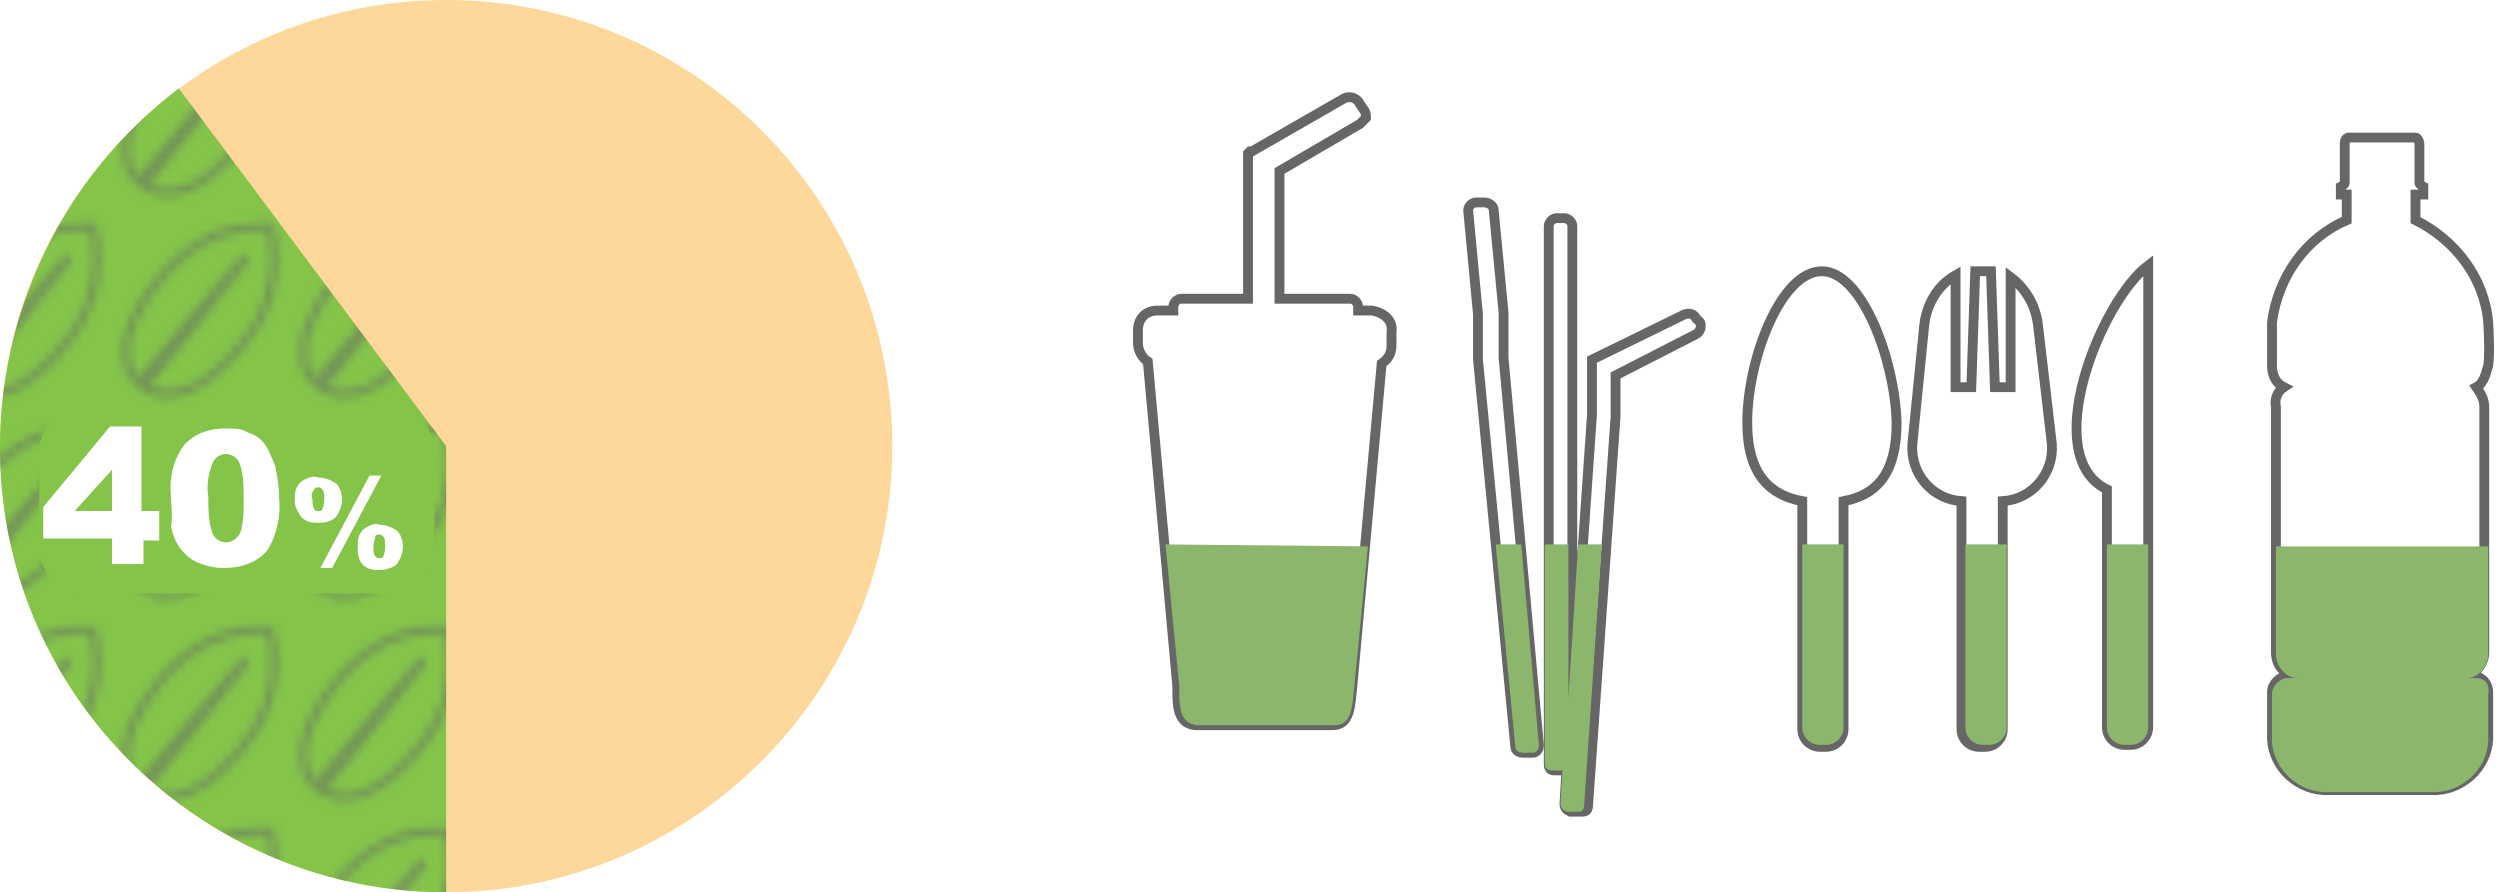 <?xml version="1.0" encoding="utf-8"?>
<!-- Generator: Adobe Illustrator 23.0.0, SVG Export Plug-In . SVG Version: 6.00 Build 0)  -->
<svg version="1.1" id="レイヤー_1" xmlns="http://www.w3.org/2000/svg" xmlns:xlink="http://www.w3.org/1999/xlink" x="0px"
	 y="0px" viewBox="0 0 127.2 45.4" style="enable-background:new 0 0 127.2 45.4;" xml:space="preserve">
<style type="text/css">
	.st0{fill:none;}
	.st1{clip-path:url(#SVGID_2_);}
	.st2{fill:none;stroke:#666666;stroke-miterlimit:10;}
	.st3{fill:none;stroke:#666666;stroke-width:0.5;stroke-miterlimit:10;}
	.st4{fill:#8BB66C;}
	.st5{fill:#FED89A;}
	.st6{fill:#83C449;}
	.st7{opacity:0.5;}
	.st8{clip-path:url(#SVGID_4_);}
	.st9{fill:url(#SVGID_5_);}
	.st10{fill:#FFFFFF;}
</style>
<pattern  y="45.4" width="22" height="24.7" patternUnits="userSpaceOnUse" id="Unnamed_Pattern_3" viewBox="0 -24.7 22 24.7" style="overflow:visible;">
	<g>
		<rect y="-24.7" class="st0" width="22" height="24.7"/>
		<rect y="-24.7" class="st0" width="22" height="24.7"/>
		<rect y="-24.7" class="st0" width="22" height="24.7"/>
		<g>
			<defs>
				<rect id="SVGID_1_" y="-24.7" width="22" height="24.7"/>
			</defs>
			<clipPath id="SVGID_2_">
				<use xlink:href="#SVGID_1_"  style="overflow:visible;"/>
			</clipPath>
			<g class="st1">
				<path class="st2" d="M16.3-16.5c3.4,4,4.7,9.4,3.4,14.5C13.9-1.7,9.7-4,6.1-8.3c-4.6-5.6-5.5-10.4-2.7-13.1
					c0.3,0.4,0.5,0.7,0.8,1C5.5-18.6,15.3-7.2,15.7-6.8c0.4,0.4,0.8,0.8,1.1,1.2c-0.3-0.4-0.6-0.9-0.9-1.3
					c-0.3-0.4-9.6-12.3-11-13.9L4-21.8C7.2-24,11.7-22.2,16.3-16.5z"/>
			</g>
		</g>
	</g>
</pattern>
<title>p3</title>
<path class="st3" d="M123.3,9.9V9.5c0,0-0.2-0.1-0.2-0.2v-2c0-0.1-0.1-0.3-0.2-0.3c0,0,0,0,0,0h-3.4c-0.1,0-0.2,0.1-0.2,0.3
	c0,0,0,0,0,0l0,0v2c0,0.1-0.2,0.2-0.2,0.2v0.4h0.3v1.3c-2.1,0.9-3.5,2.9-3.8,5.2v2.2c0,0.5,0.2,0.9,0.6,1.1c-0.3,0.2-0.5,0.6-0.4,1
	v12.5c0,0.7,0.5,1.2,1.1,1.2c0,0,0,0,0,0h-0.5c-0.4,0-0.8,0.4-0.8,0.8v2.1c-0.1,1.5,1.1,2.8,2.6,2.9h5.8c1.5-0.1,2.7-1.4,2.6-2.9
	v-2.1c0-0.4-0.3-0.8-0.8-0.8h-0.5c0.6,0,1.1-0.6,1.1-1.2c0,0,0,0,0,0V20.7c0-0.4-0.2-0.7-0.4-1c0.4-0.2,0.5-0.8,0.6-1.1
	c0.1-0.6,0-2.2,0-2.2c-0.2-2.3-1.7-4.2-3.7-5.2V9.9H123.3z"/>
<path class="st3" d="M92.7,13.8c-2.1,0-3.8,4.5-3.8,7.7c0,2.7,1.2,3.7,2.8,4v11.6c0,0.5,0.4,0.9,0.9,0.9l0,0h0.3
	c0.5,0,0.9-0.4,0.9-0.9l0,0V25.5c1.6-0.3,2.7-1.3,2.7-4C96.4,18.2,94.7,13.8,92.7,13.8z"/>
<path class="st3" d="M103.7,16.6c-0.1-1-0.6-1.9-1.4-2.5v5.6h-0.8l-0.2-5.9c-0.3,0-0.5,0-0.8,0l-0.2,5.9h-0.8V14
	c-0.9,0.5-1.5,1.5-1.6,2.6l-0.6,6c-0.1,1.5,1,2.8,2.5,2.9v11.6c0,0.5,0.4,0.9,0.9,0.9h0.3c0.5,0,0.9-0.4,0.9-0.9V25.5
	c1.5-0.1,2.6-1.4,2.5-2.9L103.7,16.6z"/>
<path class="st3" d="M107.2,24.9V37c0,0.5,0.4,0.9,0.9,0.9l0,0h0.3c0.5,0,0.9-0.4,0.9-0.9V13.5C106.9,15.3,103.7,23.2,107.2,24.9z"
	/>
<path class="st3" d="M76.5,17.6v-1.7L76,10.7c0-0.2-0.2-0.4-0.5-0.4c0,0,0,0,0,0h-0.4c-0.2,0-0.4,0.2-0.4,0.4l0.5,5.3v0.6v0.6v1.1
	L77.1,38c0,0.2,0.2,0.3,0.4,0.3l0.5,0c0.2,0,0.3-0.2,0.3-0.4l0,0l-1.8-19.7L76.5,17.6z"/>
<path class="st3" d="M86.3,16.2c-0.1-0.2-0.3-0.3-0.6-0.2l0,0L81,18.3l0,0v2.8l-1,14.4V19.1l0,0v-2.3l0,0v-5.3
	c0-0.2-0.2-0.4-0.4-0.4h-0.4c-0.2,0-0.4,0.2-0.4,0.4v27.4c0,0.2,0.1,0.3,0.3,0.3l0,0h0.6l-0.1,1.7c0,0.2,0.1,0.3,0.3,0.4h0.6
	c0.2,0,0.3-0.1,0.3-0.3c0,0,0,0,0,0l0,0l1.4-19.8v-2.1l4.1-2.1c0.2-0.1,0.3-0.4,0.2-0.6L86.3,16.2z"/>
<path class="st3" d="M69.8,15.8h-0.7v-0.2c0-0.2-0.2-0.4-0.4-0.4l0,0h-3.6V8.8l0,0V8.7l4.1-2.4c0.1-0.1,0.2-0.2,0.3-0.3
	c0-0.1,0-0.3-0.1-0.4l-0.2-0.3C69,4.9,68.6,4.9,68.4,5l-4.7,2.7h-0.1c0,0-0.1,0.1-0.1,0.1v7.4h-3.4c-0.2,0-0.4,0.2-0.4,0.4
	c0,0,0,0,0,0l0,0v0.2h-0.8c-0.6,0-1,0.4-1,1v0.7c0,0.3,0.2,0.7,0.5,0.9l1.5,16.5v0.3c0,0.9,0.1,1.6,0.9,1.7h7c0.9,0,0.9-1,1-1.9
	l1.5-16.5c0.3-0.2,0.5-0.5,0.5-0.9v-0.7C70.9,16.3,70.4,15.9,69.8,15.8L69.8,15.8z"/>
<path class="st4" d="M80.3,27.7l-0.5,7.8v-7.8h-1.2v11.2c0,0.2,0.2,0.3,0.3,0.3h0.6l-0.1,1.7c0,0.2,0.1,0.3,0.3,0.4h0.6
	c0.2,0,0.3-0.1,0.3-0.3c0,0,0,0,0,0l0,0l0.9-13.3L80.3,27.7z"/>
<path class="st4" d="M76.1,27.7l1,10.3c0,0.2,0.2,0.3,0.4,0.3l0.5,0c0.2,0,0.3-0.2,0.3-0.4l0,0l-0.9-10.2L76.1,27.7z"/>
<path class="st4" d="M59.3,27.7l0.7,7.2v0.3c0,0.9,0.1,1.6,0.9,1.7h7c0.9,0,0.9-1,1-1.9l0.7-7.2L59.3,27.7z"/>
<path class="st4" d="M107.2,27.7V37c0,0.5,0.4,0.9,0.9,0.9l0,0h0.3c0.5,0,0.9-0.4,0.9-0.9v-9.3H107.2z"/>
<path class="st4" d="M126,34.5h-0.5c0.6,0,1.1-0.6,1.1-1.2c0,0,0,0,0,0v-5.5h-10.8v5.5c0,0.6,0.5,1.2,1.1,1.2h-0.5
	c-0.4,0-0.8,0.4-0.8,0.8v2.1c-0.1,1.5,1.1,2.8,2.6,2.9h5.8c1.5-0.1,2.7-1.4,2.6-2.9v-2.1C126.7,34.8,126.4,34.5,126,34.5"/>
<path class="st4" d="M91.7,27.7V37c0,0.5,0.4,0.9,0.9,0.9l0,0h0.3c0.5,0,0.9-0.4,0.9-0.9l0,0v-9.3H91.7z"/>
<path class="st4" d="M100,27.7V37c0,0.5,0.4,0.9,0.9,0.9h0.3c0.5,0,0.9-0.4,0.9-0.9v-9.3H100z"/>
<path class="st5" d="M45.4,22.7c0,12.5-10.2,22.7-22.7,22.7S0,35.3,0,22.7S10.2,0,22.7,0c0,0,0,0,0,0C35.3,0,45.4,10.2,45.4,22.7"/>
<path class="st6" d="M22.7,22.7L9.1,4.5C-0.9,12.1-3,26.3,4.5,36.3c4.3,5.7,11,9.1,18.2,9.1L22.7,22.7z"/>
<g class="st7">
	<g>
		<defs>
			<rect id="SVGID_3_" x="0" y="4.5" width="22.7" height="40.9"/>
		</defs>
		<clipPath id="SVGID_4_">
			<use xlink:href="#SVGID_3_"  style="overflow:visible;"/>
		</clipPath>
		<g class="st8">
			<pattern  id="SVGID_5_" xlink:href="#Unnamed_Pattern_3" patternTransform="matrix(0.41 0 0 -0.41 -4594.53 -3455.762)">
			</pattern>
			<path class="st9" d="M22.7,22.7L9.1,4.5C-0.9,12.1-3,26.3,4.5,36.3c4.3,5.7,11,9.1,18.2,9.1L22.7,22.7z"/>
		</g>
	</g>
</g>
<path class="st6" d="M19.9,30.2H4.4c-1.3,0-2.4-1-2.4-2.3c0,0,0,0,0,0v-4.9c0-1.3,1-2.3,2.3-2.3l0,0h15.5c1.3,0,2.3,1,2.3,2.3l0,0
	v4.9C22.2,29.1,21.1,30.1,19.9,30.2"/>
<path class="st10" d="M5.7,27.4H2.2v-1.6l3.4-4.1h1.6V26h0.9v1.5H7.3v1.2H5.7V27.4z M5.7,26v-2.1L3.8,26L5.7,26z"/>
<path class="st10" d="M8.7,25.3c-0.1-1,0.1-1.9,0.7-2.7c0.6-0.6,1.3-0.8,2.1-0.8c0.4,0,0.8,0,1.1,0.2c0.3,0.1,0.5,0.2,0.7,0.4
	c0.2,0.2,0.3,0.4,0.4,0.6c0.1,0.2,0.2,0.5,0.3,0.7c0.1,0.5,0.2,1,0.2,1.6c0.1,0.9-0.1,1.9-0.6,2.7c-0.5,0.6-1.3,0.9-2.2,0.9
	c-0.5,0-0.9-0.1-1.4-0.3c-0.4-0.2-0.7-0.5-0.9-0.8c-0.2-0.3-0.3-0.6-0.4-1C8.8,26.3,8.7,25.8,8.7,25.3z M10.6,25.3
	c0,0.6,0,1.2,0.2,1.8c0.1,0.3,0.4,0.5,0.7,0.5c0.2,0,0.4-0.1,0.5-0.2c0.2-0.2,0.3-0.4,0.3-0.6c0.1-0.4,0.1-0.9,0.1-1.4
	c0-0.6,0-1.2-0.2-1.8c-0.1-0.3-0.4-0.5-0.7-0.5c-0.3,0-0.6,0.2-0.7,0.5C10.6,24.1,10.5,24.7,10.6,25.3z"/>
<path class="st10" d="M15,25.4c0-0.2,0-0.4,0.1-0.6c0.1-0.2,0.2-0.3,0.4-0.4c0.2-0.1,0.4-0.2,0.7-0.1c0.3,0,0.6,0.1,0.9,0.3
	c0.2,0.2,0.3,0.5,0.3,0.8c0,0.3-0.1,0.6-0.3,0.9c-0.2,0.2-0.5,0.3-0.9,0.3c-0.2,0-0.4,0-0.6-0.1c-0.2-0.1-0.3-0.2-0.4-0.4
	C15,25.8,15,25.6,15,25.4z M15.9,25.4c0,0.2,0,0.4,0.1,0.5C16,26,16.1,26,16.2,26c0.1,0,0.2,0,0.2-0.1c0.1-0.2,0.1-0.4,0.1-0.5
	c0-0.2,0-0.4-0.1-0.5c-0.1-0.1-0.1-0.1-0.2-0.1c-0.1,0-0.2,0-0.2,0.1C15.9,25,15.8,25.2,15.9,25.4L15.9,25.4z M18.8,24.2h0.6
	l-2.5,4.7h-0.6L18.8,24.2z M18.2,27.8c0-0.2,0-0.4,0.1-0.6c0.1-0.2,0.2-0.3,0.4-0.4c0.2-0.1,0.4-0.2,0.6-0.1c0.3,0,0.6,0.1,0.9,0.3
	c0.2,0.2,0.3,0.5,0.3,0.8c0,0.3-0.1,0.6-0.3,0.9c-0.2,0.2-0.6,0.3-0.9,0.3c-0.2,0-0.4,0-0.6-0.1c-0.2-0.1-0.3-0.2-0.4-0.4
	C18.2,28.2,18.2,28,18.2,27.8L18.2,27.8z M19,27.8c0,0.2,0,0.4,0.1,0.5c0.1,0.1,0.1,0.1,0.2,0.1c0.1,0,0.2,0,0.2-0.1
	c0.1-0.2,0.1-0.4,0.1-0.5c0-0.2,0-0.4-0.1-0.5c-0.1-0.1-0.1-0.1-0.2-0.1c-0.1,0-0.2,0-0.2,0.1C19.1,27.4,19,27.6,19,27.8L19,27.8z"
	/>
</svg>
